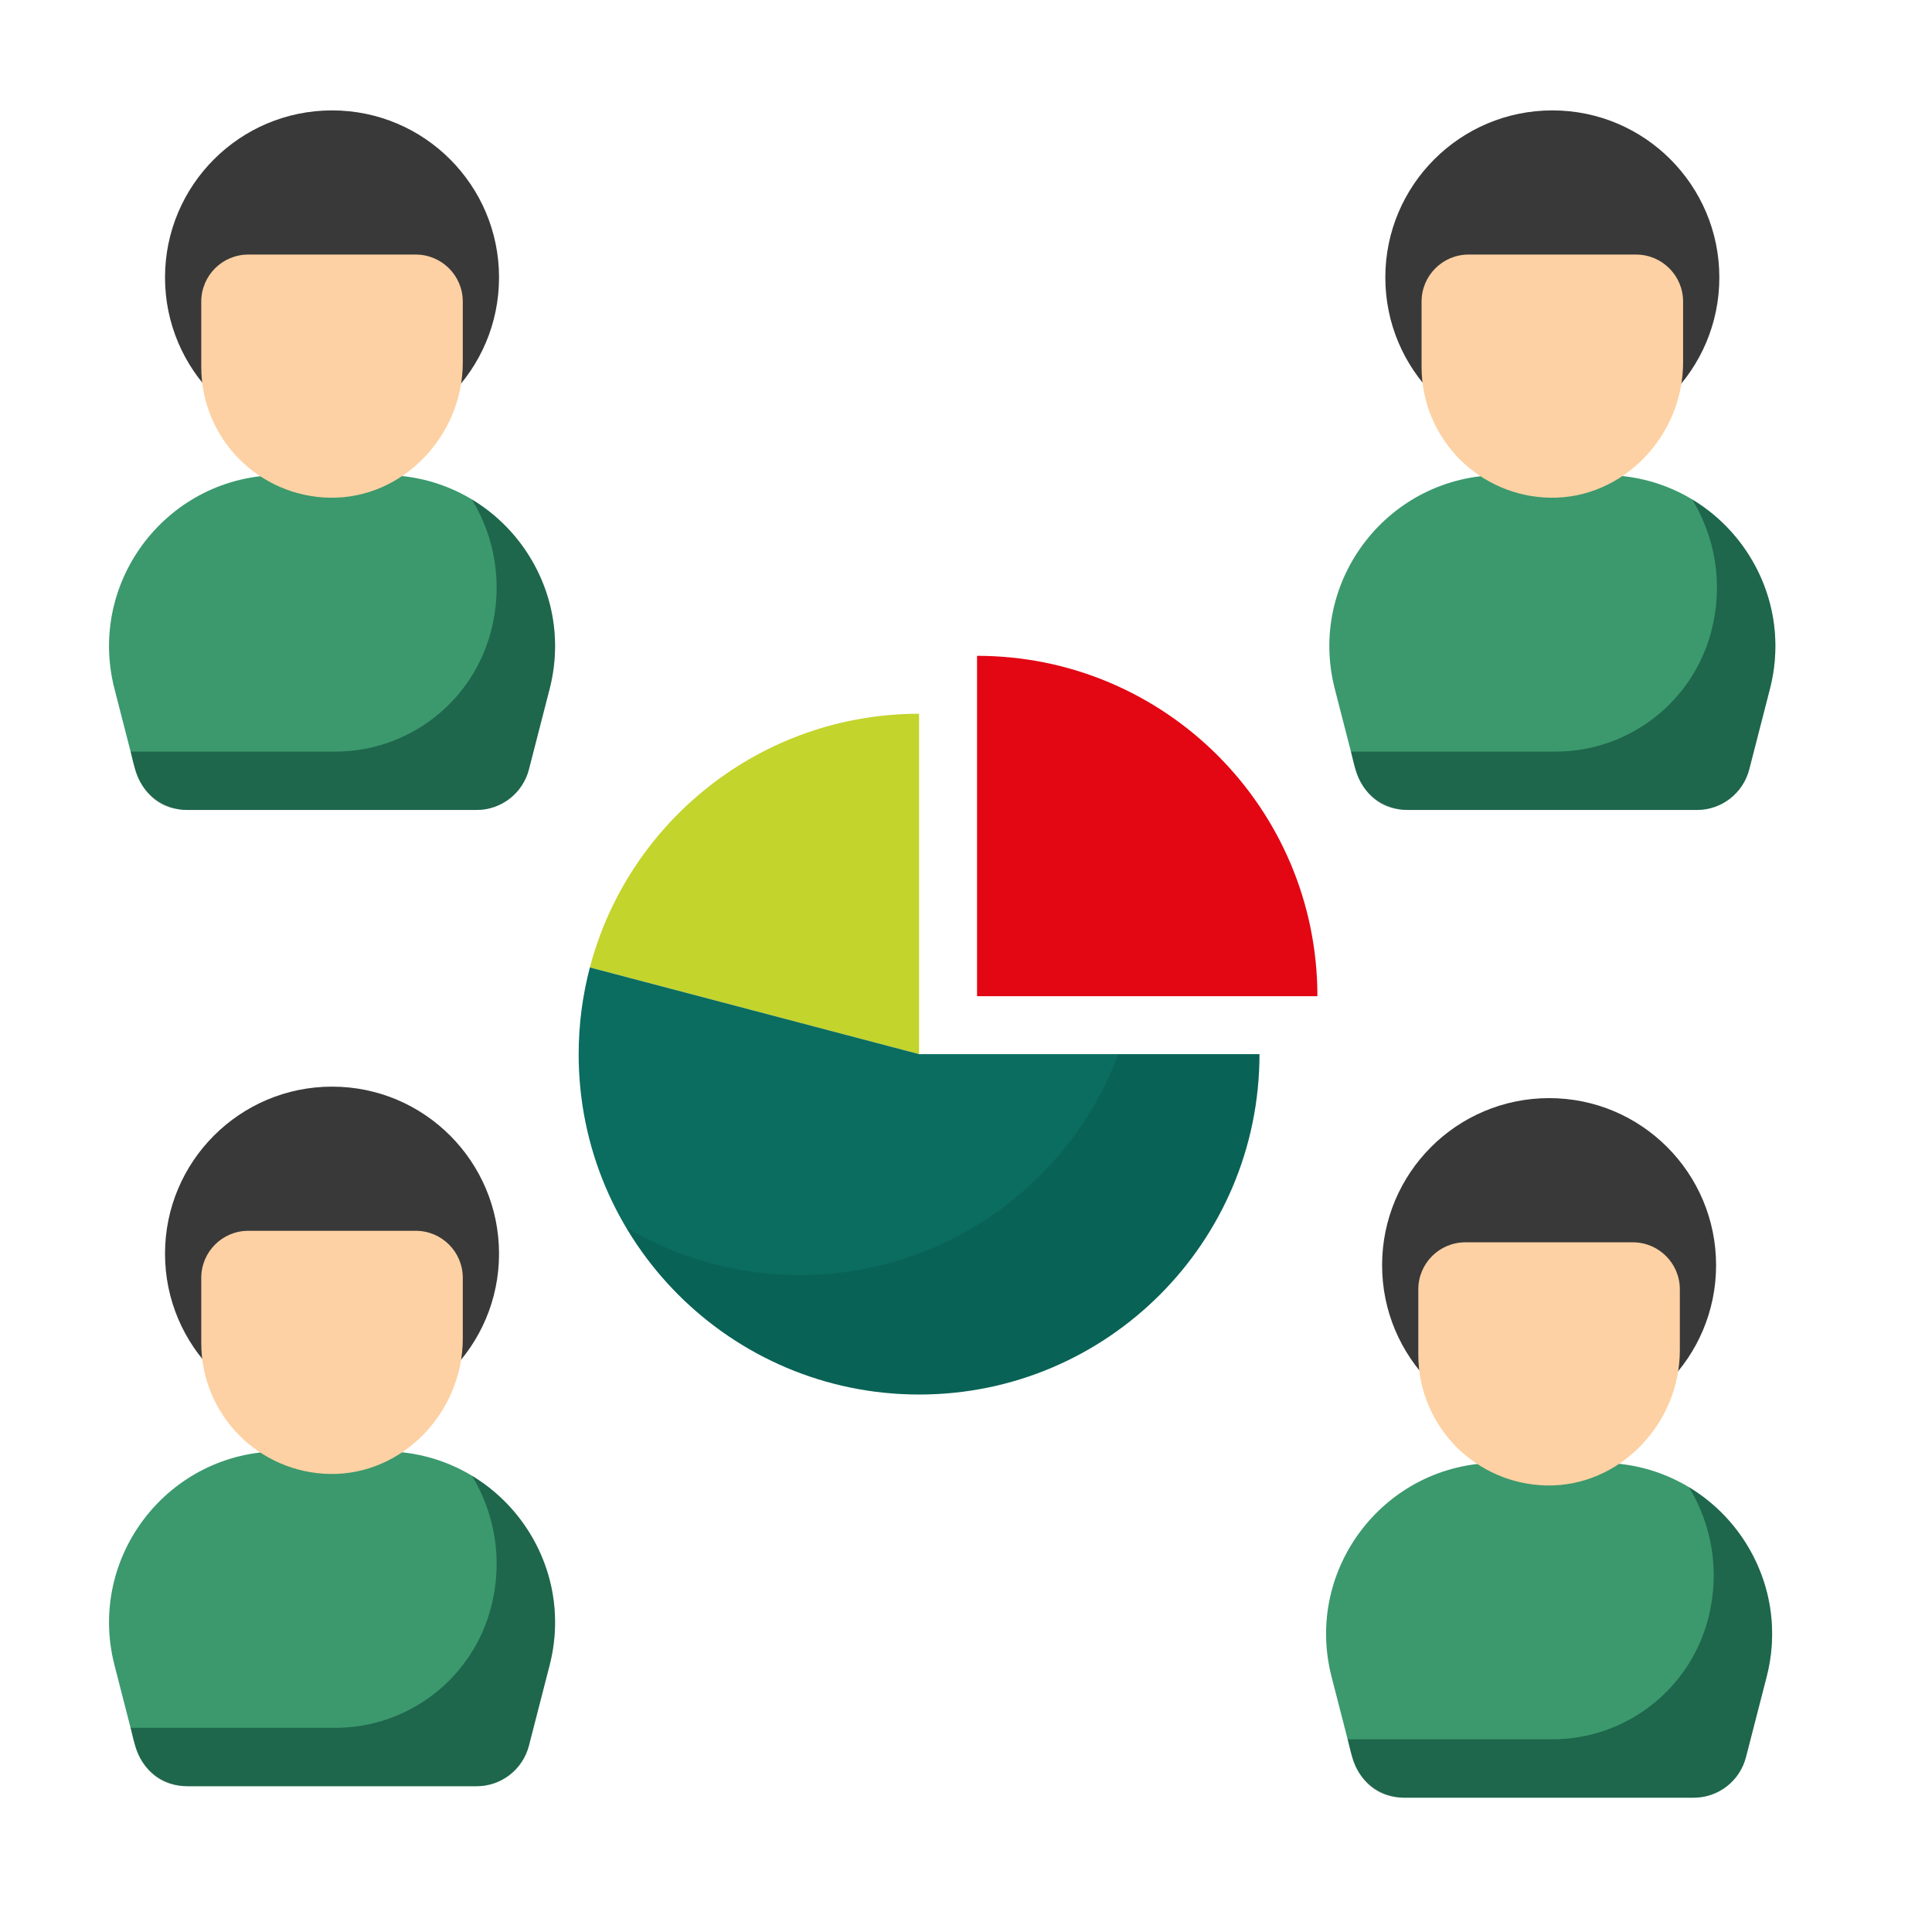 <svg width="70" height="70" viewBox="0 0 70 70" fill="none" xmlns="http://www.w3.org/2000/svg">
<path d="M19.912 60.336L19.163 63.248C18.941 64.113 18.161 64.718 17.267 64.718H6.793C5.9 64.718 5.12 64.113 4.897 63.248L4.149 60.336C3.139 56.409 6.105 52.585 10.159 52.585H13.902C17.956 52.585 20.921 56.409 19.912 60.336Z" fill="#3B996D"/>
<path opacity="0.5" d="M19.913 60.335L19.164 63.246C18.94 64.113 18.163 64.717 17.268 64.717H6.794C4.934 64.717 4.805 62.733 4.733 62.603H12.145C14.81 62.603 17.134 60.799 17.796 58.221C18.235 56.516 17.925 54.83 17.1 53.471C19.348 54.824 20.629 57.556 19.913 60.335Z" fill="#02342D"/>
<path d="M18.081 45.425C18.081 48.765 15.374 51.478 12.033 51.478C8.687 51.478 5.979 48.766 5.979 45.425C5.979 42.084 8.687 39.371 12.033 39.371C15.374 39.371 18.081 42.084 18.081 45.425Z" fill="#393939"/>
<path d="M16.768 46.299V48.502C16.768 51.156 14.597 53.453 11.944 53.404C10.666 53.38 9.518 52.851 8.679 52.018C7.821 51.154 7.292 49.971 7.292 48.664V46.299C7.292 45.357 8.055 44.594 8.997 44.594H15.063C16.005 44.594 16.768 45.357 16.768 46.299Z" fill="#FDD1A3"/>
<path d="M64.008 60.752L63.259 63.664C63.037 64.529 62.257 65.134 61.364 65.134H50.889C49.996 65.134 49.216 64.529 48.994 63.664L48.245 60.752C47.236 56.825 50.201 53.001 54.255 53.001H57.998C62.052 53.001 65.017 56.825 64.008 60.752Z" fill="#3B996D"/>
<path opacity="0.5" d="M64.009 60.751L63.26 63.662C63.036 64.529 62.259 65.133 61.364 65.133H50.89C49.03 65.133 48.901 63.15 48.829 63.019H56.242C58.906 63.019 61.23 61.215 61.893 58.637C62.332 56.932 62.021 55.246 61.196 53.887C63.444 55.24 64.725 57.972 64.009 60.751Z" fill="#02342D"/>
<path d="M62.177 45.841C62.177 49.181 59.47 51.895 56.129 51.895C52.783 51.895 50.076 49.181 50.076 45.841C50.076 42.5 52.783 39.787 56.129 39.787C59.47 39.787 62.177 42.5 62.177 45.841Z" fill="#393939"/>
<path d="M60.864 46.716V48.919C60.864 51.573 58.693 53.87 56.04 53.821C54.763 53.797 53.614 53.268 52.775 52.435C51.917 51.571 51.388 50.388 51.388 49.081V46.716C51.388 45.774 52.152 45.011 53.094 45.011H59.159C60.101 45.011 60.864 45.774 60.864 46.716Z" fill="#FDD1A3"/>
<path d="M19.912 24.963L19.163 27.875C18.941 28.741 18.161 29.346 17.267 29.346H6.793C5.9 29.346 5.12 28.741 4.897 27.875L4.149 24.963C3.139 21.037 6.105 17.213 10.159 17.213H13.902C17.956 17.213 20.921 21.037 19.912 24.963Z" fill="#3B996D"/>
<path opacity="0.5" d="M19.913 24.964L19.164 27.875C18.94 28.742 18.163 29.346 17.268 29.346H6.794C4.934 29.346 4.805 27.362 4.733 27.232H12.145C14.81 27.232 17.134 25.428 17.796 22.85C18.235 21.145 17.925 19.459 17.1 18.1C19.348 19.453 20.629 22.185 19.913 24.964Z" fill="#02342D"/>
<path d="M18.081 10.054C18.081 13.394 15.374 16.107 12.033 16.107C8.687 16.107 5.979 13.394 5.979 10.054C5.979 6.713 8.687 4 12.033 4C15.374 4 18.081 6.713 18.081 10.054Z" fill="#393939"/>
<path d="M16.768 10.928V13.131C16.768 15.785 14.597 18.082 11.944 18.033C10.666 18.009 9.518 17.48 8.679 16.647C7.821 15.783 7.292 14.6 7.292 13.293V10.928C7.292 9.986 8.055 9.223 8.997 9.223H15.063C16.005 9.223 16.768 9.986 16.768 10.928Z" fill="#FDD1A3"/>
<path d="M64.126 24.963L63.378 27.875C63.155 28.741 62.375 29.346 61.482 29.346H51.007C50.114 29.346 49.334 28.741 49.112 27.875L48.363 24.963C47.354 21.037 50.319 17.213 54.373 17.213H58.116C62.17 17.213 65.136 21.037 64.126 24.963Z" fill="#3B996D"/>
<path opacity="0.5" d="M64.127 24.964L63.378 27.875C63.154 28.742 62.377 29.346 61.482 29.346H51.008C49.148 29.346 49.019 27.362 48.947 27.232H56.359C59.024 27.232 61.348 25.428 62.01 22.85C62.449 21.145 62.139 19.459 61.314 18.1C63.562 19.453 64.843 22.185 64.127 24.964Z" fill="#02342D"/>
<path d="M62.295 10.054C62.295 13.394 59.588 16.107 56.247 16.107C52.901 16.107 50.193 13.394 50.193 10.054C50.193 6.713 52.901 4 56.247 4C59.588 4 62.295 6.713 62.295 10.054Z" fill="#393939"/>
<path d="M60.982 10.928V13.131C60.982 15.785 58.811 18.082 56.158 18.033C54.88 18.009 53.732 17.48 52.893 16.647C52.035 15.783 51.506 14.6 51.506 13.293V10.928C51.506 9.986 52.269 9.223 53.211 9.223H59.277C60.219 9.223 60.982 9.986 60.982 10.928Z" fill="#FDD1A3"/>
<path d="M33.3 25.86V38.194L21.373 35.052C22.76 29.765 27.579 25.865 33.3 25.86Z" fill="#C3D42C"/>
<path d="M45.633 38.193V38.197C45.633 45.002 40.113 50.526 33.304 50.526C26.49 50.526 20.966 45.002 20.966 38.197C20.966 37.109 21.109 36.056 21.372 35.052L33.3 38.193H45.633Z" fill="#0A6D5F"/>
<path opacity="0.1" d="M45.632 38.195V38.201C45.632 45.004 40.111 50.526 33.301 50.526C28.783 50.526 24.835 48.098 22.686 44.471C24.529 45.569 26.677 46.197 28.973 46.197C34.257 46.197 38.77 42.867 40.517 38.195H45.632Z" fill="black"/>
<path d="M47.732 36.093C47.73 29.284 42.213 23.762 35.403 23.762C35.402 23.762 35.401 23.762 35.4 23.762V36.093H47.732Z" fill="#E30613"/>
</svg>
